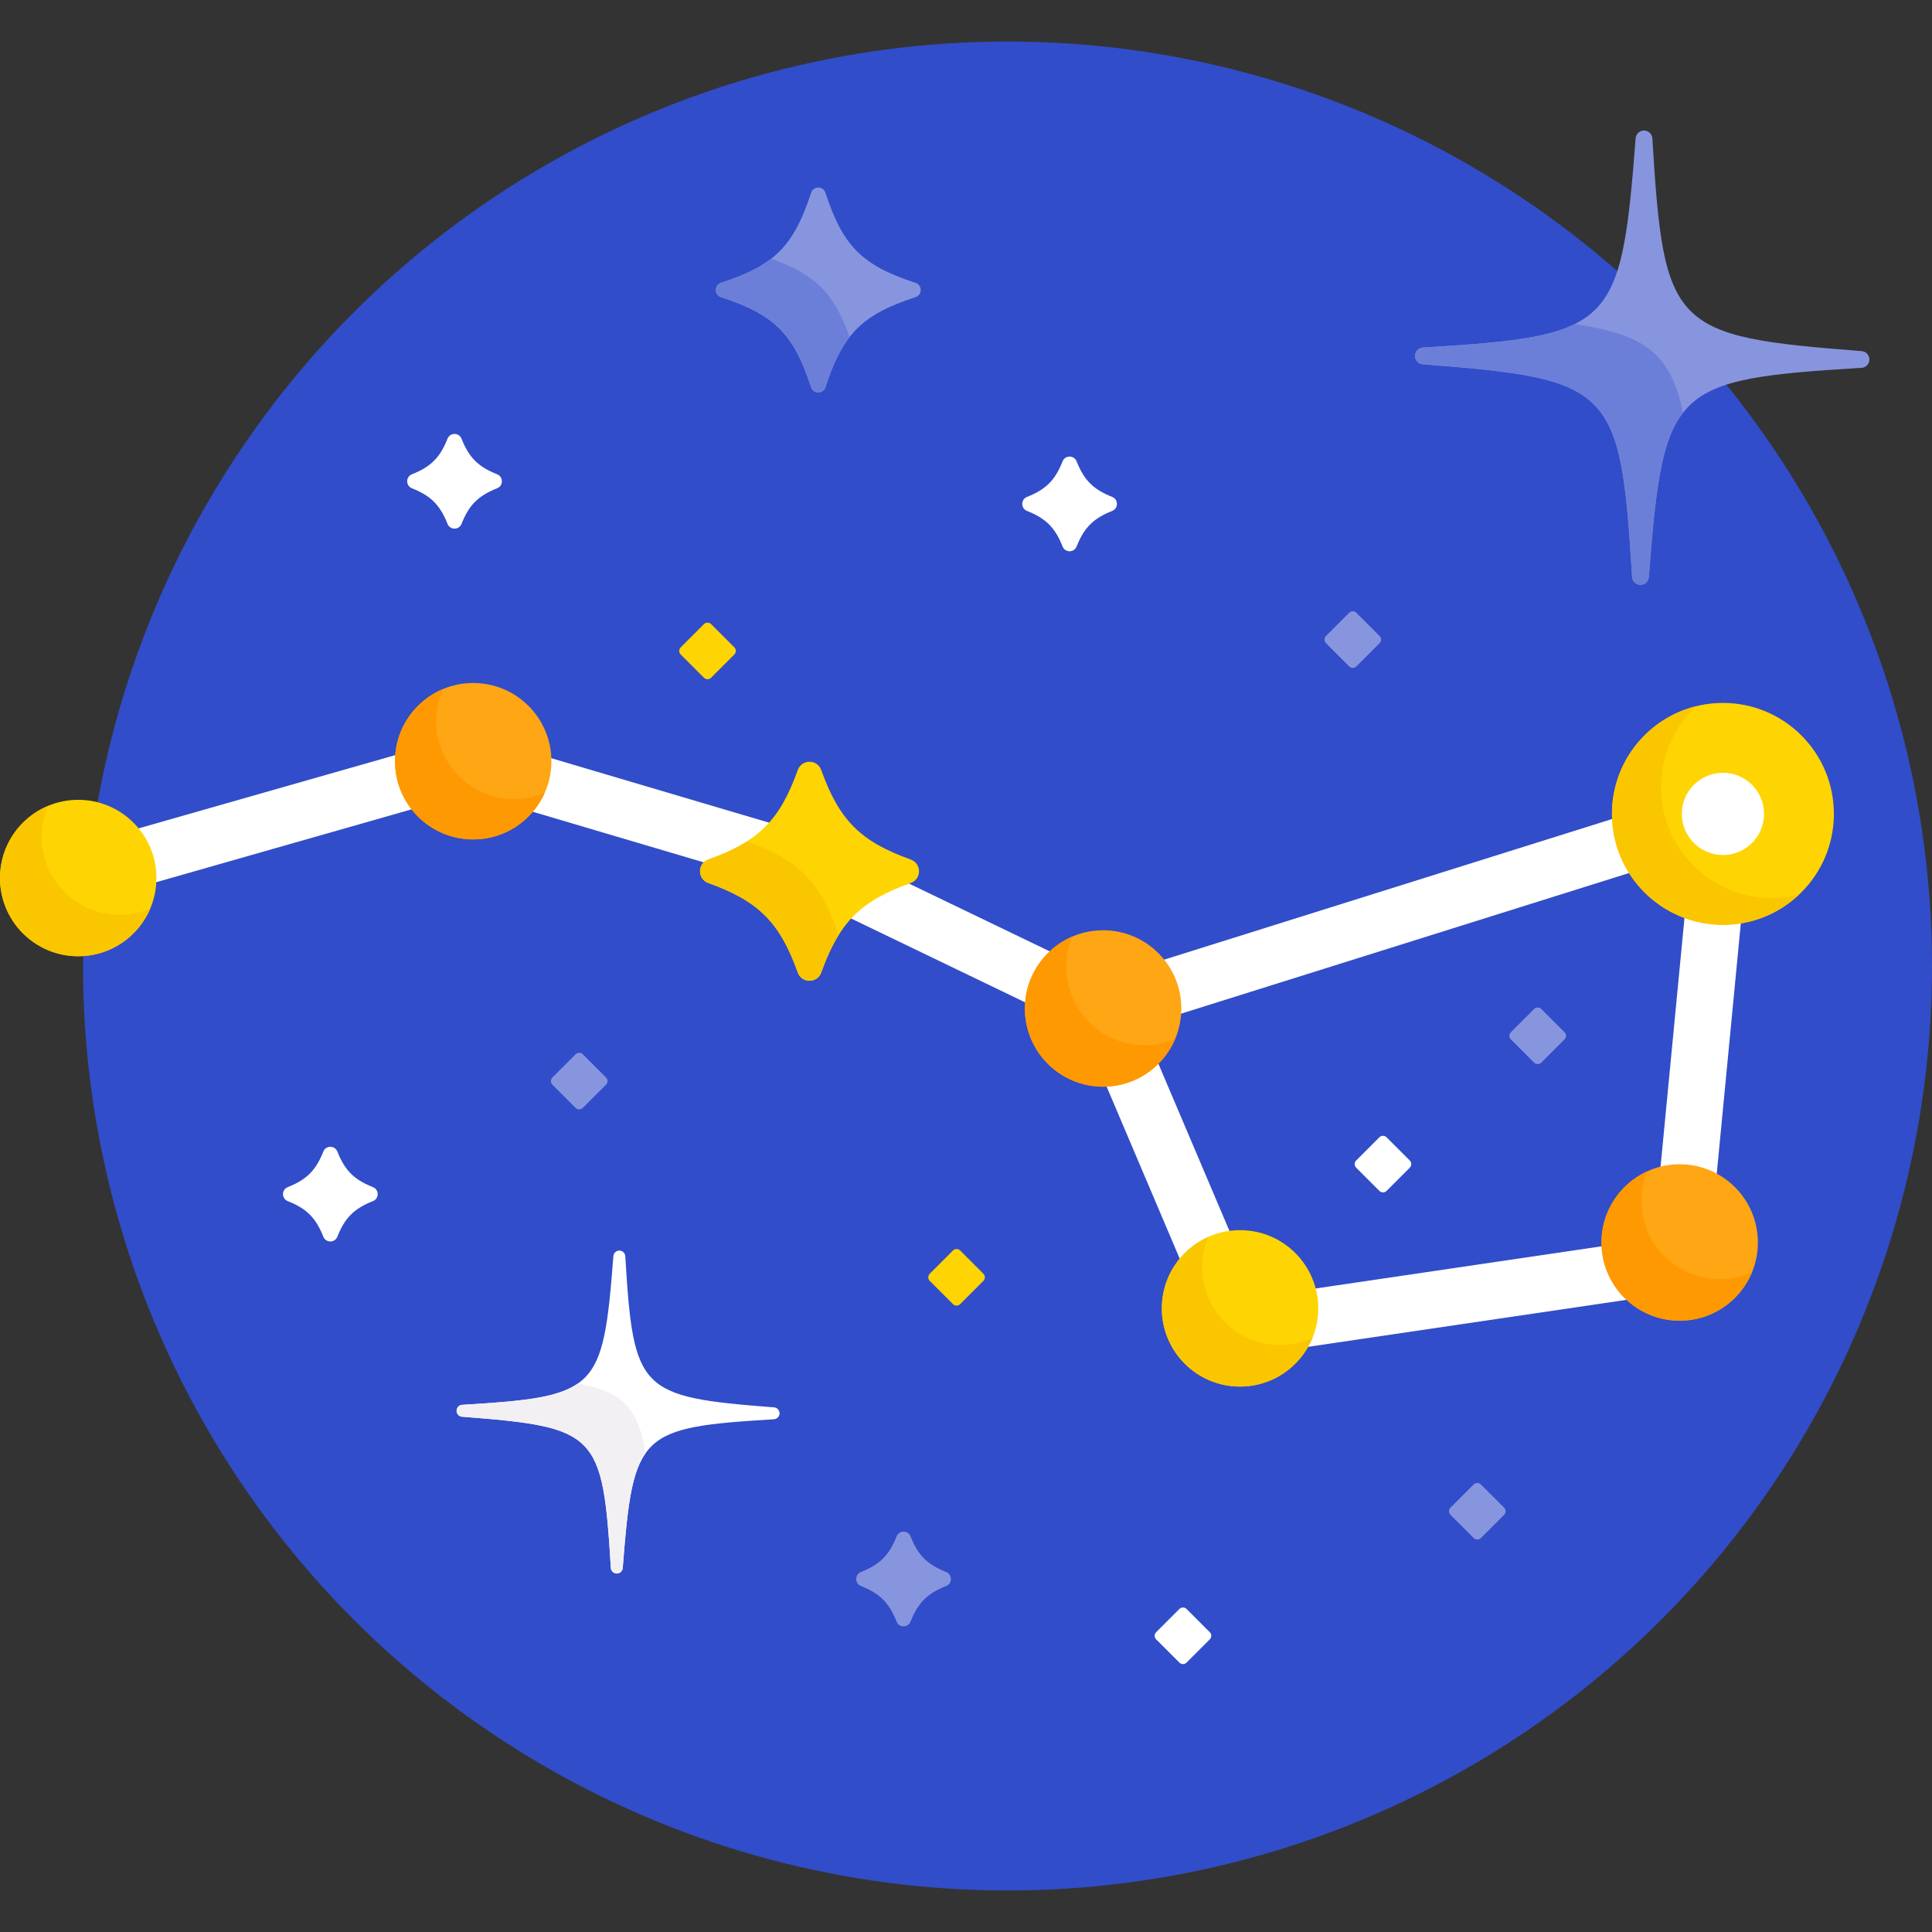<svg xmlns="http://www.w3.org/2000/svg" id="Capa_1" height="512" viewBox="0 0 512 512" width="512"><rect x="0" y="0" width="512" height="512" fill="#333333" stroke="none"/><g><g><g><g><circle cx="267" cy="256" fill="#314dc9" r="245"></circle></g></g></g><g><g fill="#fff"><path d="m110.119 214.183c-2.776-3.399-4.447-7.735-4.447-12.456 0-.642.036-1.276.096-1.902l-70.108 20.008c2.979 3.456 4.794 7.943 4.794 12.853 0 .472-.038.934-.071 1.398z"></path><path d="m279.18 252.598-39.507-19.031c-6.641 2.512-11.369 5.363-15.03 9.409l48.021 23.132c.311-5.357 2.76-10.137 6.516-13.51z"></path><path d="m204.858 218.325-59.786-17.698c.02.367.056.729.056 1.101 0 5.02-1.901 9.594-5 13.079l47.556 14.078c.114-.063.236-.12.37-.168 7.637-2.735 12.844-5.807 16.804-10.392z"></path><path d="m456.594 244.095c-3.552 0-6.951-.661-10.089-1.857l-6.544 68.019c1.652-.45 3.38-.711 5.172-.711 3.534 0 6.845.946 9.717 2.58l6.585-68.452c-1.574.272-3.19.421-4.841.421z"></path><path d="m312.061 267.258c0 .572-.038 1.135-.086 1.694l120.74-37.906c-2.682-4.156-4.31-9.051-4.502-14.309l-120.732 37.904c2.856 3.423 4.58 7.822 4.58 12.617z"></path><path d="m432.357 344.276c-4.041-3.446-6.662-8.488-6.908-14.143l-77.796 11.478c.44 1.635.697 3.344.697 5.116 0 3.812-1.105 7.363-2.986 10.384z"></path><path d="m326.219 327.162-19.66-46.273c-3.483 3.634-8.332 5.933-13.718 6.071l20.245 47.653c3.148-4.027 7.812-6.801 13.133-7.451z"></path></g><g><circle cx="328.623" cy="346.727" fill="#fed402" r="20.727"></circle></g><path d="m339.273 356.455c-11.448 0-20.728-9.28-20.728-20.727 0-2.792.56-5.451 1.561-7.882-7.195 3.251-12.21 10.474-12.21 18.882 0 11.447 9.28 20.727 20.727 20.727 8.656 0 16.064-5.309 19.167-12.845-2.601 1.175-5.478 1.845-8.517 1.845z" fill="#fac600"></path><g><circle cx="292.333" cy="267.258" fill="#fea613" r="20.727"></circle></g><path d="m303.273 277c-11.448 0-20.728-9.28-20.728-20.727 0-2.862.58-5.589 1.629-8.069-7.39 3.168-12.569 10.505-12.569 19.055 0 11.447 9.28 20.727 20.727 20.727 8.585 0 15.951-5.22 19.098-12.658-2.503 1.073-5.26 1.672-8.157 1.672z" fill="#fe9901"></path><g><circle cx="125.401" cy="201.727" fill="#fea613" r="20.727"></circle></g><path d="m136.273 211.774c-11.448 0-20.728-9.28-20.728-20.727 0-3.002.652-5.847 1.799-8.422-7.446 3.144-12.671 10.513-12.671 19.103 0 11.447 9.28 20.727 20.727 20.727 8.446 0 15.698-5.059 18.928-12.305-2.476 1.045-5.198 1.624-8.055 1.624z" fill="#fe9901"></path><g><circle cx="20.727" cy="232.686" fill="#fed402" r="20.727"></circle></g><path d="m31.727 242.455c-11.447 0-20.727-9.28-20.727-20.727 0-2.891.595-5.642 1.665-8.142-7.443 3.145-12.665 10.512-12.665 19.1 0 11.447 9.28 20.727 20.727 20.727 8.556 0 15.898-5.186 19.063-12.585-2.478 1.047-5.203 1.627-8.063 1.627z" fill="#fac600"></path><g><circle cx="445.133" cy="329.273" fill="#fea613" r="20.727"></circle></g><path d="m455.727 339c-11.447 0-20.727-9.28-20.727-20.727 0-2.78.556-5.427 1.549-7.85-7.158 3.266-12.143 10.468-12.143 18.85 0 11.447 9.28 20.727 20.728 20.727 8.667 0 16.083-5.325 19.178-12.878-2.619 1.195-5.519 1.878-8.585 1.878z" fill="#fe9901"></path><g><circle cx="456.593" cy="215.688" fill="#fed402" r="29.407"></circle></g><path d="m469.593 238c-16.241 0-29.407-13.166-29.407-29.407 0-8.457 3.575-16.075 9.291-21.44-12.802 3.182-22.291 14.748-22.291 28.535 0 16.241 13.166 29.407 29.407 29.407 7.784 0 14.856-3.03 20.116-7.967-2.279.567-4.661.872-7.116.872z" fill="#fac600"></path><g><path d="m456.594 226.59c-6.012 0-10.902-4.89-10.902-10.901s4.89-10.901 10.902-10.901c6.011 0 10.901 4.89 10.901 10.901s-4.891 10.901-10.901 10.901z" fill="#fff"></path></g><g><path d="m241.339 234.008c-13.289 4.76-18.934 10.405-23.694 23.694-1.054 2.944-5.178 2.944-6.232 0-4.76-13.289-10.405-18.934-23.694-23.694-2.944-1.054-2.944-5.178 0-6.232 13.289-4.76 18.934-10.405 23.694-23.694 1.054-2.944 5.178-2.944 6.232 0 4.76 13.289 10.405 18.934 23.694 23.694 2.944 1.054 2.944 5.177 0 6.232z" fill="#fed402"></path></g><g><path d="m221.902 246.792c-4.76-13.289-10.405-18.934-23.694-23.694-.098-.035-.183-.082-.274-.123-2.824 1.81-6.16 3.348-10.216 4.8-2.944 1.054-2.944 5.178 0 6.232 13.289 4.76 18.934 10.405 23.694 23.694 1.055 2.944 5.178 2.944 6.232 0 1.427-3.984 2.939-7.27 4.707-10.062-.178-.249-.334-.528-.449-.847z" fill="#fac600"></path></g></g><g><path d="m365.607 170.449-6.157 6.157c-.524.524-1.375.524-1.899 0l-6.157-6.157c-.524-.524-.524-1.375 0-1.899l6.157-6.157c.524-.524 1.375-.524 1.899 0l6.157 6.157c.524.525.524 1.375 0 1.899z" fill="#8795de"></path></g><g><path d="m414.607 275.449-6.157 6.157c-.524.524-1.375.524-1.899 0l-6.157-6.157c-.524-.524-.524-1.375 0-1.899l6.157-6.157c.524-.524 1.375-.524 1.899 0l6.157 6.157c.524.525.524 1.375 0 1.899z" fill="#8795de"></path></g><g><path d="m373.607 309.449-6.157 6.157c-.524.524-1.375.524-1.899 0l-6.157-6.157c-.524-.524-.524-1.375 0-1.899l6.157-6.157c.524-.524 1.375-.524 1.899 0l6.157 6.157c.524.525.524 1.375 0 1.899z" fill="#fff"></path></g><g><path d="m320.607 434.449-6.157 6.157c-.524.524-1.375.524-1.899 0l-6.157-6.157c-.524-.524-.524-1.375 0-1.899l6.157-6.157c.524-.524 1.375-.524 1.899 0l6.157 6.157c.524.525.524 1.375 0 1.899z" fill="#fff"></path></g><g><path d="m260.607 339.449-6.157 6.157c-.524.524-1.375.524-1.899 0l-6.157-6.157c-.524-.524-.524-1.375 0-1.899l6.157-6.157c.524-.524 1.375-.524 1.899 0l6.157 6.157c.524.525.524 1.375 0 1.899z" fill="#fed402"></path></g><g><path d="m398.607 401.449-6.157 6.157c-.524.524-1.375.524-1.899 0l-6.157-6.157c-.524-.524-.524-1.375 0-1.899l6.157-6.157c.524-.524 1.375-.524 1.899 0l6.157 6.157c.524.525.524 1.375 0 1.899z" fill="#8795de"></path></g><g><path d="m194.607 173.449-6.157 6.157c-.524.524-1.375.524-1.899 0l-6.157-6.157c-.524-.524-.524-1.375 0-1.899l6.157-6.157c.524-.524 1.375-.524 1.899 0l6.157 6.157c.524.525.524 1.375 0 1.899z" fill="#fed402"></path></g><g><path d="m160.607 287.449-6.157 6.157c-.524.524-1.375.524-1.899 0l-6.157-6.157c-.524-.524-.524-1.375 0-1.899l6.157-6.157c.524-.524 1.375-.524 1.899 0l6.157 6.157c.524.525.524 1.375 0 1.899z" fill="#8795de"></path></g><g><path d="m250.736 420.313c-4.999 1.98-7.442 4.424-9.423 9.423-.668 1.685-3.049 1.685-3.717 0-1.98-4.999-4.424-7.442-9.423-9.423-1.685-.668-1.685-3.049 0-3.717 4.999-1.98 7.442-4.424 9.423-9.423.668-1.685 3.049-1.685 3.717 0 1.98 4.999 4.424 7.442 9.423 9.423 1.685.668 1.685 3.05 0 3.717z" fill="#8795de"></path></g><g><path d="m98.826 318.313c-4.999 1.98-7.442 4.424-9.423 9.423-.668 1.685-3.049 1.685-3.717 0-1.98-4.999-4.424-7.442-9.423-9.423-1.685-.668-1.685-3.049 0-3.717 4.999-1.98 7.442-4.424 9.423-9.423.668-1.685 3.049-1.685 3.717 0 1.98 4.999 4.424 7.442 9.423 9.423 1.686.668 1.686 3.05 0 3.717z" fill="#fff"></path></g><g><path d="m294.736 135.404c-4.999 1.98-7.442 4.424-9.423 9.423-.668 1.685-3.049 1.685-3.717 0-1.98-4.999-4.424-7.442-9.423-9.423-1.685-.668-1.685-3.049 0-3.717 4.999-1.98 7.442-4.424 9.423-9.423.668-1.685 3.049-1.685 3.717 0 1.98 4.999 4.424 7.442 9.423 9.423 1.685.667 1.685 3.049 0 3.717z" fill="#fff"></path></g><g><path d="m131.736 129.404c-4.999 1.98-7.442 4.424-9.423 9.423-.668 1.685-3.049 1.685-3.717 0-1.98-4.999-4.424-7.442-9.423-9.423-1.685-.668-1.685-3.049 0-3.717 4.999-1.98 7.442-4.424 9.423-9.423.668-1.685 3.049-1.685 3.717 0 1.98 4.999 4.424 7.442 9.423 9.423 1.685.667 1.685 3.049 0 3.717z" fill="#fff"></path></g><g><path d="m434.718 155c-1.167-.009-2.129-.921-2.199-2.087-3.069-50.382-5.142-52.489-55.468-56.374-1.164-.09-2.06-1.066-2.051-2.233s.921-2.129 2.087-2.199c50.382-3.069 52.489-5.142 56.374-55.468.09-1.164 1.066-2.06 2.233-2.051s2.129.921 2.199 2.087c3.069 50.382 5.142 52.489 55.468 56.374 1.164.09 2.06 1.066 2.051 2.233s-.921 2.129-2.087 2.199c-50.382 3.069-52.489 5.142-56.374 55.468-.09 1.165-1.066 2.06-2.233 2.051z" fill="#8795de"></path></g><g><path d="m417.301 85.885c-7.92 3.948-20.291 5.008-40.214 6.222-1.166.071-2.077 1.032-2.087 2.199-.009 1.167.886 2.143 2.051 2.233 50.326 3.885 52.399 5.992 55.468 56.374.071 1.166 1.032 2.077 2.199 2.087s2.143-.886 2.233-2.051c1.783-23.098 3.195-36.027 9.069-43.557-3.254-15.694-10.101-20.761-28.719-23.507z" fill="#6c7fd8"></path></g><g><path d="m163.447 417c-.83-.007-1.513-.655-1.563-1.483-2.181-35.811-3.655-37.309-39.426-40.07-.828-.064-1.464-.758-1.458-1.587.007-.83.655-1.513 1.483-1.563 35.811-2.181 37.309-3.655 40.07-39.426.064-.828.758-1.464 1.587-1.458s1.513.655 1.563 1.483c2.181 35.811 3.655 37.309 39.426 40.07.828.064 1.464.758 1.458 1.587-.007.83-.655 1.513-1.483 1.563-35.811 2.181-37.309 3.655-40.07 39.426-.064.828-.758 1.465-1.587 1.458z" fill="#fff"></path></g><g><path d="m153.181 366.604c-5.464 3.866-14.614 4.713-30.698 5.693-.828.05-1.476.734-1.483 1.563-.007.83.63 1.523 1.458 1.587 35.771 2.761 37.245 4.259 39.426 40.07.05.829.734 1.476 1.563 1.483.83.007 1.523-.63 1.587-1.458 1.228-15.908 2.214-25.023 6.071-30.444-1.981-12.007-6.099-16.28-17.924-18.494z" fill="#f3f0f3"></path></g><g><path d="m242.611 78.756c-14.14 4.612-19.243 9.715-23.855 23.855-.604 1.851-3.206 1.851-3.81 0-4.612-14.14-9.715-19.243-23.855-23.855-1.851-.604-1.851-3.206 0-3.81 14.14-4.612 19.243-9.715 23.855-23.855.604-1.851 3.206-1.851 3.81 0 4.612 14.14 9.715 19.243 23.855 23.855 1.852.604 1.852 3.207 0 3.81z" fill="#8795de"></path></g><g><path d="m204.361 68.534c-3.328 2.591-7.552 4.548-13.27 6.413-1.851.604-1.851 3.206 0 3.81 14.14 4.612 19.243 9.715 23.855 23.855.604 1.851 3.206 1.851 3.81 0 1.865-5.718 3.822-9.942 6.413-13.27-4.17-11.694-9.114-16.638-20.808-20.808z" fill="#6c7fd8"></path></g></g></svg>
